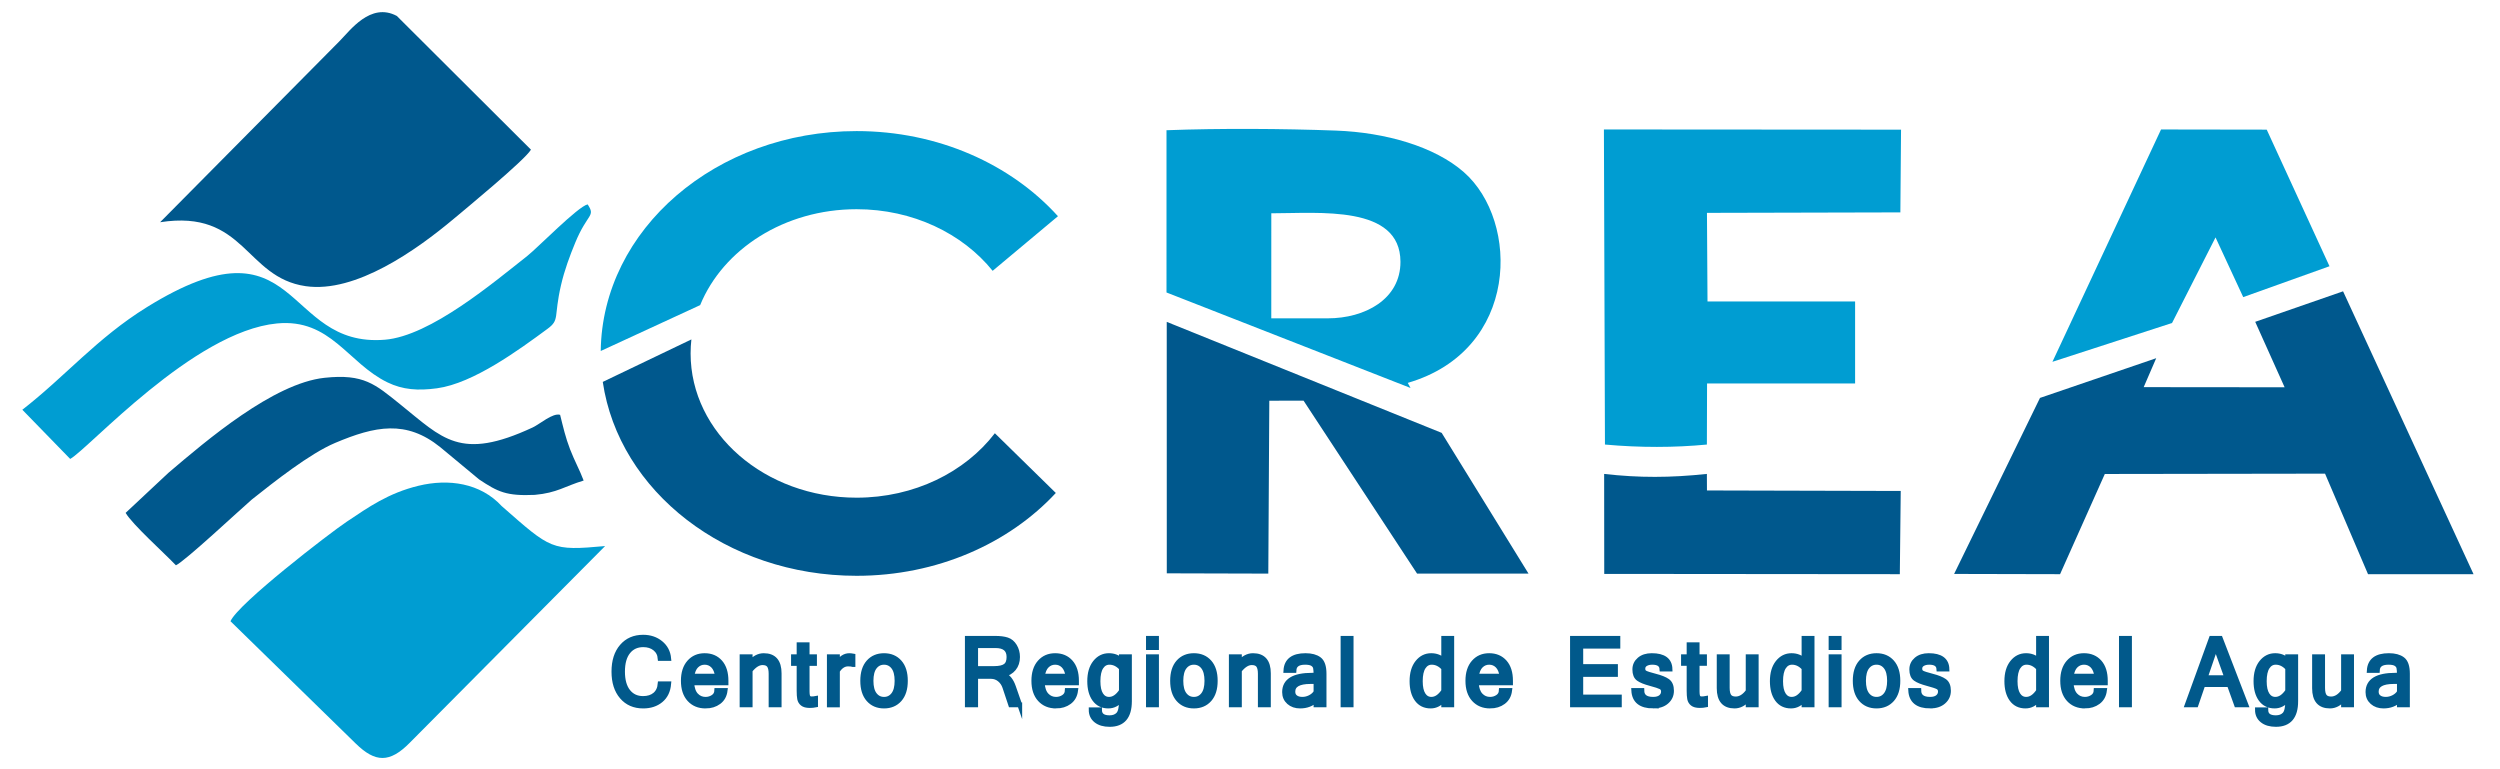 <?xml version="1.0" encoding="UTF-8"?>
<!DOCTYPE svg PUBLIC "-//W3C//DTD SVG 1.1//EN" "http://www.w3.org/Graphics/SVG/1.1/DTD/svg11.dtd">
<!-- Creator: CorelDRAW 2020 (64-Bit) -->
<svg xmlns="http://www.w3.org/2000/svg" xml:space="preserve" width="104mm" height="32mm" version="1.1" style="shape-rendering:geometricPrecision; text-rendering:geometricPrecision; image-rendering:optimizeQuality; fill-rule:evenodd; clip-rule:evenodd"
viewBox="0 0 10400 3200"
 xmlns:xlink="http://www.w3.org/1999/xlink"
 xmlns:xodm="http://www.corel.com/coreldraw/odm/2003">
 <defs>
  <style type="text/css">
   <![CDATA[
    .str0 {stroke:#01598B;stroke-width:20;stroke-miterlimit:22.926}
    .fil1 {fill:#00588D}
    .fil3 {fill:#00588D}
    .fil0 {fill:#009DD2}
    .fil4 {fill:#009DD2}
    .fil2 {fill:#01598B;fill-rule:nonzero}
   ]]>
  </style>
 </defs>
 <g id="Capa_x0020_1">
  <g id="_2194018413952">
   <g>
    <path class="fil0" d="M1704.58 3089.91l812.64 -818.29c-223.97,20.46 -224.73,13.97 -430.02,-166.19 -88.82,-96.33 -221.32,-114.88 -346.1,-84.68 -125.71,30.42 -208.64,89.49 -297.87,149 -72.08,48.08 -453.17,341.58 -484.42,414.59l521.02 508.84c81.31,79.42 140.91,81.71 224.75,-3.27z"/>
    <path class="fil1" d="M666.05 924.49c353.58,-55.02 352.77,229.69 605.87,266.01 208.23,29.87 461.8,-151.22 615.98,-280.46 39.31,-32.95 296.46,-244.65 320.89,-287.45l-558.04 -556.27c-109.74,-58.66 -195.3,61.94 -238.95,105.47l-745.75 752.7z"/>
    <path class="fil0" d="M92.87 1704.52l199.14 204.64c76.06,-41.48 512.42,-530.24 860.13,-563.61 223.71,-21.46 294.49,164.97 459.72,245.12 63.73,30.93 127.17,35.34 206.07,24.63 151.46,-20.56 342.1,-160.68 460.03,-247.62 51.26,-37.8 25.06,-47.3 55.63,-180.52 14.61,-63.71 37.35,-124.14 59.31,-177.39 51.12,-124 85.87,-107.83 51.74,-159.54 -39.19,7.66 -209.89,182.1 -250.64,214.11 -138.55,108.86 -402.95,333.43 -592.86,348.91 -428.34,34.92 -349.32,-532.64 -990.38,-135.3 -208.08,128.97 -338.28,287.23 -517.89,426.57z"/>
    <path class="fil1" d="M2224.96 2058.64c93.48,-8.51 124.26,-35.95 203,-59.57 -16.11,-43.15 -38.03,-82.06 -56.55,-130.23 -19.02,-49.42 -28.01,-89.86 -41.36,-143.2 -30.59,-9.16 -84.23,38.67 -114.18,52.61 -302.56,140.78 -374.08,45.8 -551.68,-96.76 -103.23,-82.86 -150.67,-127.39 -314.19,-109.86 -212.49,22.79 -490.76,260.26 -649.38,395.33l-178.03 166.57c27.58,47.88 162.14,168.29 209.2,218.1 37.99,-17.35 267.5,-232.12 315.78,-273.64 91.4,-72.32 239.78,-190.46 346.88,-235.63 166.25,-70.12 295.29,-96.49 437.09,17.87l161.58 134.12c78.51,52.31 113.77,69.55 231.84,64.29z"/>
   </g>
   <g>
    <path class="fil0" d="M5288.65 887.32c199.28,0.01 536.58,-35.69 537.26,201.51 0.46,156.03 -147.91,235.44 -302.39,235.45l-234.97 0.02 0.1 -436.98zm-435.99 329.41l1015.19 397.27 -11.56 -21.19c464.99,-135.51 466.78,-671.97 233.26,-876.71 -121.53,-106.55 -325.55,-165.21 -532.16,-172.87 -221.02,-8.19 -483.99,-9.78 -704.77,-1.47l0.04 674.97z"/>
    <polygon class="fil1" points="4853.84,2385.05 5276.14,2386.23 5280.32,1666.95 5422.84,1666.8 5895.03,2386.25 6358.62,2386.2 5997.37,1800.72 4853.61,1338.98 "/>
   </g>
   <g>
    <polygon class="fil1" points="8486.34,1655.34 8129.09,2387.56 8569.87,2388.58 8756.04,1971.79 9672.18,1970.41 9850.97,2388.6 10289.92,2388.56 9747.17,1211.86 9381.66,1338.78 9504.02,1611.08 8917.76,1610.5 8969.82,1490.09 "/>
    <polygon class="fil0" points="9035.7,1343.64 9216.59,987.64 9331.79,1235.99 9690.71,1107.55 9429.56,539.31 8989.95,538.6 8538.09,1505.16 "/>
   </g>
   <g>
    <path class="fil0" d="M7100.61 1849.33l0.76 -254.13 615.85 0.17 0 -341.33 -614.01 -0.07 -2.26 -368.43 804.57 -2 2.81 -344.15 -1236.07 -0.83 4.32 1310.77c146.99,13.28 288.22,12.91 424.03,0z"/>
    <path class="fil1" d="M6673.64 2387.43l1229.62 1.13 3.79 -346.15 -806.12 -2.11 -0.32 -68.78c-152.02,16.13 -281.6,16.57 -427.36,0l0.39 415.91z"/>
   </g>
   <path class="fil2 str0" d="M2675.58 2937.08c-36.98,0 -66.52,-12.83 -88.57,-38.63 -22.11,-25.72 -33.13,-60.61 -33.13,-104.51 0,-43.98 11.02,-78.86 33.13,-104.59 22.05,-25.73 51.59,-38.62 88.57,-38.62 28.44,0 52.68,8.12 72.66,24.37 19.98,16.25 31.18,37.66 33.69,64.22l-35.64 0c-1.46,-17.54 -8.65,-31.4 -21.56,-41.78 -12.85,-10.32 -29.17,-15.47 -48.79,-15.47 -26.5,0 -47.51,9.67 -62.98,29.01 -15.48,19.34 -23.2,46.94 -23.2,82.86 0,35.72 7.67,63.31 23.02,82.72 15.35,19.41 36.18,29.08 62.43,29.08 20.46,0 37.03,-5.29 49.64,-15.86 12.61,-10.58 19.73,-25.73 21.44,-45.33l35.64 0c-2.51,29.47 -13.41,52.23 -32.84,68.35 -19.37,16.12 -43.85,24.18 -73.51,24.18zm259.53 0c-27.83,0 -50.25,-9.22 -67.12,-27.66 -16.87,-18.45 -25.34,-44.17 -25.34,-77.18 0,-32.76 8.17,-58.42 24.55,-76.99 16.32,-18.57 37.7,-27.86 64.14,-27.86 26.98,0 48.54,9.16 64.68,27.41 16.14,18.24 24.18,44.1 24.18,77.44l0 8.51 -142.58 0c1.45,23.14 7.49,40.36 18.14,51.58 10.6,11.22 23.76,16.83 39.35,16.83 11.76,0 22.36,-3.23 31.8,-9.54 9.5,-6.39 14.43,-15.42 14.92,-27.15l34.78 0c-2.62,20.7 -11.45,36.62 -26.49,47.78 -15.05,11.22 -33.39,16.83 -55.01,16.83zm49.58 -124.25c-2.74,-19.28 -8.89,-33.73 -18.39,-43.27 -9.5,-9.61 -21.14,-14.38 -34.96,-14.38 -13.46,0 -24.98,4.77 -34.6,14.25 -9.68,9.55 -15.78,23.99 -18.39,43.4l106.34 0zm136.01 -55.39c16.76,-19.99 35.64,-30.05 56.59,-30.05 42.7,0 64.02,24.63 64.02,73.9l0 131.08 -33.69 0 0 -129.6c0,-16.38 -2.79,-28.11 -8.27,-35.34 -5.55,-7.15 -14.63,-10.76 -27.24,-10.76 -17.17,0 -34.29,10.7 -51.41,32.11l0 143.59 -33.74 0 0 -200.4 33.74 0 0 25.47zm272.16 175.32c-7.37,1.48 -15.41,2.25 -24.06,2.25 -13.83,0 -23.94,-2.64 -30.33,-7.86 -6.47,-5.23 -10.42,-11.93 -12,-20.12 -1.53,-8.19 -2.32,-19.28 -2.32,-33.4l0 -113.74 -23.33 0 0 -27.92 23.33 0 0 -49.9 33.56 0 0 49.9 30.7 0 0 27.92 -30.7 0 0 115.61c0,13.73 1.64,22.44 4.94,26.18 3.22,3.74 7.74,5.54 13.46,5.54 5.85,0 11.38,-0.45 16.75,-1.48l0 27.02zm155.52 -168.29c-4.82,-1.55 -11.64,-2.32 -20.53,-2.32 -17.18,0 -31.86,9.54 -44.11,28.56l0 141.66 -33.74 0 0 -200.4 33.74 0 0 27.92c14.13,-21.66 30.58,-32.5 49.29,-32.5 4.75,0 9.86,0.52 15.35,1.55l0 35.53zm129.2 -37.08c26.97,0 48.53,9.16 64.68,27.41 16.14,18.24 24.18,44.1 24.18,77.44 0,33.27 -8.04,59.06 -24.18,77.37 -16.15,18.31 -37.71,27.47 -64.68,27.47 -26.87,0 -48.37,-9.16 -64.51,-27.47 -16.14,-18.31 -24.19,-44.1 -24.19,-77.37 0,-33.34 8.05,-59.2 24.19,-77.44 16.14,-18.25 37.64,-27.41 64.51,-27.41zm0 181.77c16.07,0 29.11,-6.45 39.09,-19.41 9.99,-12.9 14.99,-32.05 14.99,-57.51 0,-25.54 -5,-44.82 -14.99,-57.71 -9.98,-12.9 -23.02,-19.35 -39.09,-19.35 -16.09,0 -29.06,6.45 -39.11,19.35 -9.99,12.89 -14.99,32.17 -14.99,57.71 0,25.46 5,44.61 14.99,57.51 10.05,12.96 23.02,19.41 39.11,19.41zm564.6 23.21l-37.52 0 -24.61 -73.89c-4.38,-13.09 -11.69,-23.79 -21.92,-32.11 -10.24,-8.26 -22.05,-12.45 -35.33,-12.45l-64.08 0 0 118.45 -34.66 0 0 -276.93 115.86 0c20.21,0 36.72,2.06 49.57,6.25 12.86,4.13 23.33,12.9 31.43,26.24 8.1,13.35 12.12,28.37 12.12,45.14 0,19.15 -5.23,35.14 -15.71,47.97 -10.48,12.9 -24.79,21.21 -43,25.15l0 0.77c18.21,6.13 32.1,22.82 41.6,50.03l26.25 75.38zm-183.46 -151.33l77.24 0c21.55,0 37.15,-3.55 46.83,-10.77 9.75,-7.16 14.56,-19.54 14.56,-37.2 0,-31.47 -18.64,-47.2 -56.04,-47.2l-82.59 0 0 95.17zm334.46 156.04c-27.83,0 -50.25,-9.22 -67.12,-27.66 -16.87,-18.45 -25.35,-44.17 -25.35,-77.18 0,-32.76 8.17,-58.42 24.55,-76.99 16.33,-18.57 37.71,-27.86 64.15,-27.86 26.98,0 48.53,9.16 64.68,27.41 16.14,18.24 24.18,44.1 24.18,77.44l0 8.51 -142.59 0c1.46,23.14 7.5,40.36 18.15,51.58 10.6,11.22 23.76,16.83 39.35,16.83 11.76,0 22.36,-3.23 31.79,-9.54 9.51,-6.39 14.44,-15.42 14.93,-27.15l34.78 0c-2.63,20.7 -11.46,36.62 -26.5,47.78 -15.05,11.22 -33.38,16.83 -55,16.83zm49.58 -124.25c-2.74,-19.28 -8.9,-33.73 -18.39,-43.27 -9.51,-9.61 -21.14,-14.38 -34.96,-14.38 -13.46,0 -24.98,4.77 -34.61,14.25 -9.68,9.55 -15.77,23.99 -18.39,43.4l106.35 0zm255.76 104.07c0,64.47 -27.47,96.71 -82.47,96.71 -23.75,0 -42.51,-5.48 -56.28,-16.44 -13.77,-10.96 -20.59,-25.73 -20.59,-44.23l34.78 0c0,21.92 13.89,32.88 41.73,32.88 15.71,0 27.83,-4.58 36.42,-13.67 8.59,-9.15 12.85,-27.08 12.85,-53.77l0 -10c-14.98,19.15 -33.01,28.7 -54.09,28.7 -24.72,0 -43.85,-9.29 -57.43,-27.92 -13.59,-18.64 -20.35,-43.78 -20.35,-75.38 0,-32.75 7.55,-58.67 22.73,-77.76 15.21,-19.08 34.29,-28.63 57.18,-28.63 20.48,0 37.83,6.71 51.96,20.06l0 -15.48 33.56 0 0 184.93zm-33.56 -42.17l0 -95.17c-14.5,-16.25 -31.13,-24.38 -49.76,-24.38 -14.44,0 -25.95,6.58 -34.54,19.73 -8.64,13.16 -12.97,32.76 -12.97,58.87 0,24.63 4.08,43.4 12.24,56.16 8.16,12.77 19.43,19.22 33.8,19.22 18.83,0 35.88,-11.48 51.23,-34.43zm146.18 57.64l-33.74 0 0 -200.4 33.74 0 0 200.4zm0 -238.38l-33.74 0 0 -38.55 33.74 0 0 38.55zm155.47 33.4c26.98,0 48.53,9.16 64.68,27.41 16.14,18.24 24.18,44.1 24.18,77.44 0,33.27 -8.04,59.06 -24.18,77.37 -16.15,18.31 -37.7,27.47 -64.68,27.47 -26.87,0 -48.37,-9.16 -64.51,-27.47 -16.14,-18.31 -24.19,-44.1 -24.19,-77.37 0,-33.34 8.05,-59.2 24.19,-77.44 16.14,-18.25 37.64,-27.41 64.51,-27.41zm0 181.77c16.07,0 29.11,-6.45 39.09,-19.41 9.99,-12.9 14.99,-32.05 14.99,-57.51 0,-25.54 -5,-44.82 -14.99,-57.71 -9.98,-12.9 -23.02,-19.35 -39.09,-19.35 -16.09,0 -29.06,6.45 -39.11,19.35 -9.99,12.89 -14.98,32.17 -14.98,57.71 0,25.46 4.99,44.61 14.98,57.51 10.05,12.96 23.02,19.41 39.11,19.41zm189.36 -151.72c16.76,-19.99 35.63,-30.05 56.58,-30.05 42.7,0 64.02,24.63 64.02,73.9l0 131.08 -33.68 0 0 -129.6c0,-16.38 -2.8,-28.11 -8.28,-35.34 -5.54,-7.15 -14.62,-10.76 -27.23,-10.76 -17.18,0 -34.29,10.7 -51.41,32.11l0 143.59 -33.74 0 0 -200.4 33.74 0 0 25.47zm318.56 122.25l0 -44.42 -23.02 0c-48.79,0 -73.15,14.05 -73.15,42.1 0,10.25 3.53,18.05 10.72,23.53 7.12,5.49 16.75,8.26 28.87,8.26 11.09,0 21.8,-2.65 32.16,-7.93 10.36,-5.29 18.45,-12.51 24.42,-21.54zm0 32.11c-17.11,16.83 -39.22,25.28 -66.21,25.28 -18.76,0 -34.22,-5.35 -46.41,-16.12 -12.12,-10.77 -18.14,-24.7 -18.14,-41.66 0,-46.87 38.12,-70.28 114.32,-70.28l16.44 0c0,-14.38 -0.72,-24.76 -2.13,-31.27 -1.46,-6.51 -5.41,-11.86 -11.93,-16.12 -6.59,-4.32 -17,-6.45 -31.25,-6.45 -29.96,0 -45.44,11.35 -46.41,33.98l-33.56 0c2.49,-41.13 29.78,-61.77 81.74,-61.77 24.3,0 43.18,5.1 56.76,15.35 13.53,10.19 20.35,30.18 20.35,60.03l0 129.6 -33.57 0 0 -20.57zm146.19 20.57l-33.74 0 0 -276.93 33.74 0 0 276.93zm385.06 -57.64l0 -95.17c-14.5,-16.25 -31.13,-24.38 -49.77,-24.38 -14.43,0 -25.95,6.58 -34.53,19.73 -8.65,13.16 -12.97,32.76 -12.97,58.87 0,24.63 4.08,43.4 12.24,56.16 8.16,12.77 19.43,19.22 33.8,19.22 18.83,0 35.88,-11.48 51.23,-34.43zm0 33.65c-14.99,19.15 -33.02,28.7 -54.09,28.7 -24.73,0 -43.85,-9.29 -57.44,-27.92 -13.58,-18.64 -20.35,-43.78 -20.35,-75.38 0,-32.75 7.56,-58.67 22.73,-77.76 15.22,-19.08 34.29,-28.63 57.19,-28.63 20.47,0 37.82,6.71 51.96,20.06l0 -92.01 33.56 0 0 276.93 -33.56 0 0 -23.99zm192.96 28.7c-27.83,0 -50.25,-9.22 -67.12,-27.66 -16.87,-18.45 -25.34,-44.17 -25.34,-77.18 0,-32.76 8.17,-58.42 24.55,-76.99 16.32,-18.57 37.7,-27.86 64.14,-27.86 26.98,0 48.54,9.16 64.68,27.41 16.15,18.24 24.18,44.1 24.18,77.44l0 8.51 -142.58 0c1.45,23.14 7.49,40.36 18.15,51.58 10.59,11.22 23.75,16.83 39.34,16.83 11.76,0 22.36,-3.23 31.8,-9.54 9.5,-6.39 14.43,-15.42 14.92,-27.15l34.78 0c-2.62,20.7 -11.45,36.62 -26.49,47.78 -15.05,11.22 -33.39,16.83 -55.01,16.83zm49.58 -124.25c-2.73,-19.28 -8.89,-33.73 -18.39,-43.27 -9.5,-9.61 -21.14,-14.38 -34.96,-14.38 -13.46,0 -24.98,4.77 -34.6,14.25 -9.68,9.55 -15.78,23.99 -18.39,43.4l106.34 0zm488.23 119.54l-195.09 0 0 -276.93 189 0 0 32.88 -154.34 0 0 84.6 144.35 0 0 32.88 -144.35 0 0 93.69 160.43 0 0 32.88zm141.02 4.71c-51.78,0 -78.83,-21.54 -81.2,-64.61l33.69 0c0.23,24.44 15.95,36.69 47.14,36.69 13.88,0 24.55,-3.1 31.85,-9.16 7.31,-6.12 10.97,-13.8 10.97,-22.95 0,-9.09 -3.59,-15.48 -10.72,-19.22 -7.13,-3.67 -21.87,-8.51 -44.17,-14.44 -22.28,-5.93 -38.6,-12.51 -48.9,-19.86 -10.3,-7.29 -15.41,-20.12 -15.41,-38.49 0,-16.64 6.4,-30.37 19.19,-41.27 12.79,-10.9 29.9,-16.38 51.28,-16.38 49.64,0 74.98,18.7 76.02,56.1l-33.56 0c-1.17,-18.89 -14.56,-28.31 -40.14,-28.31 -11.27,0 -20.65,2.26 -28.09,6.77 -7.42,4.58 -11.14,11.16 -11.14,19.86 0,7.8 2.8,13.48 8.53,16.9 5.72,3.48 20.03,8.12 42.94,13.99 22.9,5.87 39.89,12.7 51.04,20.5 11.09,7.8 16.69,21.28 16.69,40.43 0,18.25 -6.89,33.4 -20.65,45.39 -13.71,12.06 -32.22,18.06 -55.36,18.06zm217.7 -4.32c-7.37,1.48 -15.41,2.25 -24.06,2.25 -13.83,0 -23.94,-2.64 -30.33,-7.86 -6.47,-5.23 -10.42,-11.93 -12,-20.12 -1.53,-8.19 -2.32,-19.28 -2.32,-33.4l0 -113.74 -23.33 0 0 -27.92 23.33 0 0 -49.9 33.56 0 0 49.9 30.7 0 0 27.92 -30.7 0 0 115.61c0,13.73 1.64,22.44 4.94,26.18 3.22,3.74 7.74,5.54 13.46,5.54 5.85,0 11.38,-0.45 16.75,-1.48l0 27.02zm177.07 -25.92c-16.75,20.18 -35.63,30.24 -56.58,30.24 -42.7,0 -64.02,-24.7 -64.02,-74.02l0 -131.09 33.69 0 0 129.54c0,16.38 2.74,28.18 8.21,35.33 5.49,7.22 14.5,10.77 27.12,10.77 18.81,0 35.99,-10.7 51.58,-32.11l0 -143.53 33.57 0 0 200.4 -33.57 0 0 -25.53zm232.38 -32.11l0 -95.17c-14.5,-16.25 -31.13,-24.38 -49.77,-24.38 -14.43,0 -25.95,6.58 -34.53,19.73 -8.65,13.16 -12.97,32.76 -12.97,58.87 0,24.63 4.08,43.4 12.24,56.16 8.16,12.77 19.43,19.22 33.8,19.22 18.83,0 35.88,-11.48 51.23,-34.43zm0 33.65c-14.98,19.15 -33.02,28.7 -54.09,28.7 -24.72,0 -43.85,-9.29 -57.44,-27.92 -13.58,-18.64 -20.35,-43.78 -20.35,-75.38 0,-32.75 7.56,-58.67 22.73,-77.76 15.22,-19.08 34.29,-28.63 57.19,-28.63 20.47,0 37.83,6.71 51.96,20.06l0 -92.01 33.56 0 0 276.93 -33.56 0 0 -23.99zm146.18 23.99l-33.74 0 0 -200.4 33.74 0 0 200.4zm0 -238.38l-33.74 0 0 -38.55 33.74 0 0 38.55zm155.46 33.4c26.98,0 48.54,9.16 64.68,27.41 16.15,18.24 24.19,44.1 24.19,77.44 0,33.27 -8.04,59.06 -24.19,77.37 -16.14,18.31 -37.7,27.47 -64.68,27.47 -26.86,0 -48.36,-9.16 -64.51,-27.47 -16.13,-18.31 -24.18,-44.1 -24.18,-77.37 0,-33.34 8.05,-59.2 24.18,-77.44 16.15,-18.25 37.65,-27.41 64.51,-27.41zm0 181.77c16.08,0 29.12,-6.45 39.1,-19.41 9.99,-12.9 14.98,-32.05 14.98,-57.51 0,-25.54 -4.99,-44.82 -14.98,-57.71 -9.98,-12.9 -23.02,-19.35 -39.1,-19.35 -16.08,0 -29.05,6.45 -39.11,19.35 -9.98,12.89 -14.98,32.17 -14.98,57.71 0,25.46 5,44.61 14.98,57.51 10.06,12.96 23.03,19.41 39.11,19.41zm223.3 27.92c-51.78,0 -78.82,-21.54 -81.19,-64.61l33.68 0c0.24,24.44 15.96,36.69 47.14,36.69 13.89,0 24.55,-3.1 31.85,-9.16 7.32,-6.12 10.97,-13.8 10.97,-22.95 0,-9.09 -3.59,-15.48 -10.72,-19.22 -7.12,-3.67 -21.87,-8.51 -44.16,-14.44 -22.29,-5.93 -38.61,-12.51 -48.91,-19.86 -10.29,-7.29 -15.4,-20.12 -15.4,-38.49 0,-16.64 6.39,-30.37 19.18,-41.27 12.79,-10.9 29.9,-16.38 51.29,-16.38 49.64,0 74.97,18.7 76.01,56.1l-33.56 0c-1.16,-18.89 -14.56,-28.31 -40.14,-28.31 -11.27,0 -20.65,2.26 -28.08,6.77 -7.43,4.58 -11.15,11.16 -11.15,19.86 0,7.8 2.81,13.48 8.53,16.9 5.72,3.48 20.04,8.12 42.94,13.99 22.9,5.87 39.9,12.7 51.04,20.5 11.09,7.8 16.7,21.28 16.7,40.43 0,18.25 -6.89,33.4 -20.66,45.39 -13.7,12.06 -32.22,18.06 -55.36,18.06zm450.53 -62.35l0 -95.17c-14.5,-16.25 -31.13,-24.38 -49.76,-24.38 -14.44,0 -25.95,6.58 -34.54,19.73 -8.64,13.16 -12.97,32.76 -12.97,58.87 0,24.63 4.08,43.4 12.24,56.16 8.16,12.77 19.43,19.22 33.8,19.22 18.83,0 35.88,-11.48 51.23,-34.43zm0 33.65c-14.98,19.15 -33.01,28.7 -54.09,28.7 -24.72,0 -43.85,-9.29 -57.43,-27.92 -13.59,-18.64 -20.35,-43.78 -20.35,-75.38 0,-32.75 7.55,-58.67 22.73,-77.76 15.21,-19.08 34.29,-28.63 57.18,-28.63 20.48,0 37.83,6.71 51.96,20.06l0 -92.01 33.56 0 0 276.93 -33.56 0 0 -23.99zm192.96 28.7c-27.83,0 -50.24,-9.22 -67.11,-27.66 -16.87,-18.45 -25.35,-44.17 -25.35,-77.18 0,-32.76 8.17,-58.42 24.55,-76.99 16.33,-18.57 37.7,-27.86 64.14,-27.86 26.98,0 48.54,9.16 64.69,27.41 16.14,18.24 24.18,44.1 24.18,77.44l0 8.51 -142.59 0c1.46,23.14 7.49,40.36 18.15,51.58 10.6,11.22 23.76,16.83 39.34,16.83 11.76,0 22.36,-3.23 31.8,-9.54 9.5,-6.39 14.44,-15.42 14.93,-27.15l34.78 0c-2.63,20.7 -11.46,36.62 -26.5,47.78 -15.05,11.22 -33.38,16.83 -55.01,16.83zm49.59 -124.25c-2.74,-19.28 -8.9,-33.73 -18.39,-43.27 -9.51,-9.61 -21.14,-14.38 -34.97,-14.38 -13.46,0 -24.97,4.77 -34.6,14.25 -9.68,9.55 -15.77,23.99 -18.39,43.4l106.35 0zm136.01 119.54l-33.74 0 0 -276.93 33.74 0 0 276.93zm404.86 -113.35l-46.05 -128.44 -43.86 128.44 89.91 0zm79.6 113.35l-39.11 0 -30.33 -84.27 -109.57 0 -28.88 84.27 -36.6 0 100.5 -276.93 37.28 0 106.71 276.93zm207.04 -15.47c0,64.47 -27.47,96.71 -82.48,96.71 -23.74,0 -42.51,-5.48 -56.27,-16.44 -13.77,-10.96 -20.59,-25.73 -20.59,-44.23l34.78 0c0,21.92 13.89,32.88 41.73,32.88 15.7,0 27.82,-4.58 36.42,-13.67 8.59,-9.15 12.85,-27.08 12.85,-53.77l0 -10c-14.98,19.15 -33.02,28.7 -54.09,28.7 -24.72,0 -43.85,-9.29 -57.44,-27.92 -13.58,-18.64 -20.35,-43.78 -20.35,-75.38 0,-32.75 7.56,-58.67 22.73,-77.76 15.22,-19.08 34.29,-28.63 57.19,-28.63 20.47,0 37.83,6.71 51.96,20.06l0 -15.48 33.56 0 0 184.93zm-33.56 -42.17l0 -95.17c-14.5,-16.25 -31.13,-24.38 -49.77,-24.38 -14.43,0 -25.95,6.58 -34.53,19.73 -8.65,13.16 -12.97,32.76 -12.97,58.87 0,24.63 4.08,43.4 12.24,56.16 8.16,12.77 19.43,19.22 33.8,19.22 18.83,0 35.88,-11.48 51.23,-34.43zm232.37 32.11c-16.75,20.18 -35.63,30.24 -56.58,30.24 -42.7,0 -64.02,-24.7 -64.02,-74.02l0 -131.09 33.69 0 0 129.54c0,16.38 2.73,28.18 8.21,35.33 5.49,7.22 14.5,10.77 27.11,10.77 18.82,0 36,-10.7 51.59,-32.11l0 -143.53 33.57 0 0 200.4 -33.57 0 0 -25.53zm232.38 -27.15l0 -44.42 -23.02 0c-48.8,0 -73.16,14.05 -73.16,42.1 0,10.25 3.53,18.05 10.72,23.53 7.13,5.49 16.75,8.26 28.87,8.26 11.09,0 21.8,-2.65 32.16,-7.93 10.36,-5.29 18.46,-12.51 24.43,-21.54zm0 32.11c-17.12,16.83 -39.23,25.28 -66.21,25.28 -18.76,0 -34.23,-5.35 -46.41,-16.12 -12.12,-10.77 -18.15,-24.7 -18.15,-41.66 0,-46.87 38.12,-70.28 114.32,-70.28l16.45 0c0,-14.38 -0.73,-24.76 -2.14,-31.27 -1.45,-6.51 -5.41,-11.86 -11.93,-16.12 -6.58,-4.32 -16.99,-6.45 -31.25,-6.45 -29.96,0 -45.44,11.35 -46.41,33.98l-33.56 0c2.49,-41.13 29.78,-61.77 81.74,-61.77 24.3,0 43.18,5.1 56.76,15.35 13.53,10.19 20.35,30.18 20.35,60.03l0 129.6 -33.56 0 0 -20.57z"/>
   <g>
    <path class="fil3" d="M4392.23 2050.73c-195.14,210.14 -493.89,344.59 -828.81,344.59 -541.75,0 -988.99,-351.67 -1055.87,-806.64l368.63 -176.71c-2.14,19.2 -3.26,38.65 -3.26,58.34 0,331.38 309.16,600.01 690.5,600.01 240.08,0 451.51,-106.49 575.23,-268.06l253.58 248.47z"/>
    <path class="fil4" d="M3563.42 545.32c339.99,0 642.75,138.51 837.65,354.14l-271.65 227.17c-124.85,-154.95 -331.79,-256.31 -566,-256.31 -300.18,0 -555.59,166.47 -650.73,398.94l-413.63 190.89c6.29,-506.16 480.37,-914.83 1064.36,-914.83z"/>
   </g>
  </g>
 </g>
</svg>
